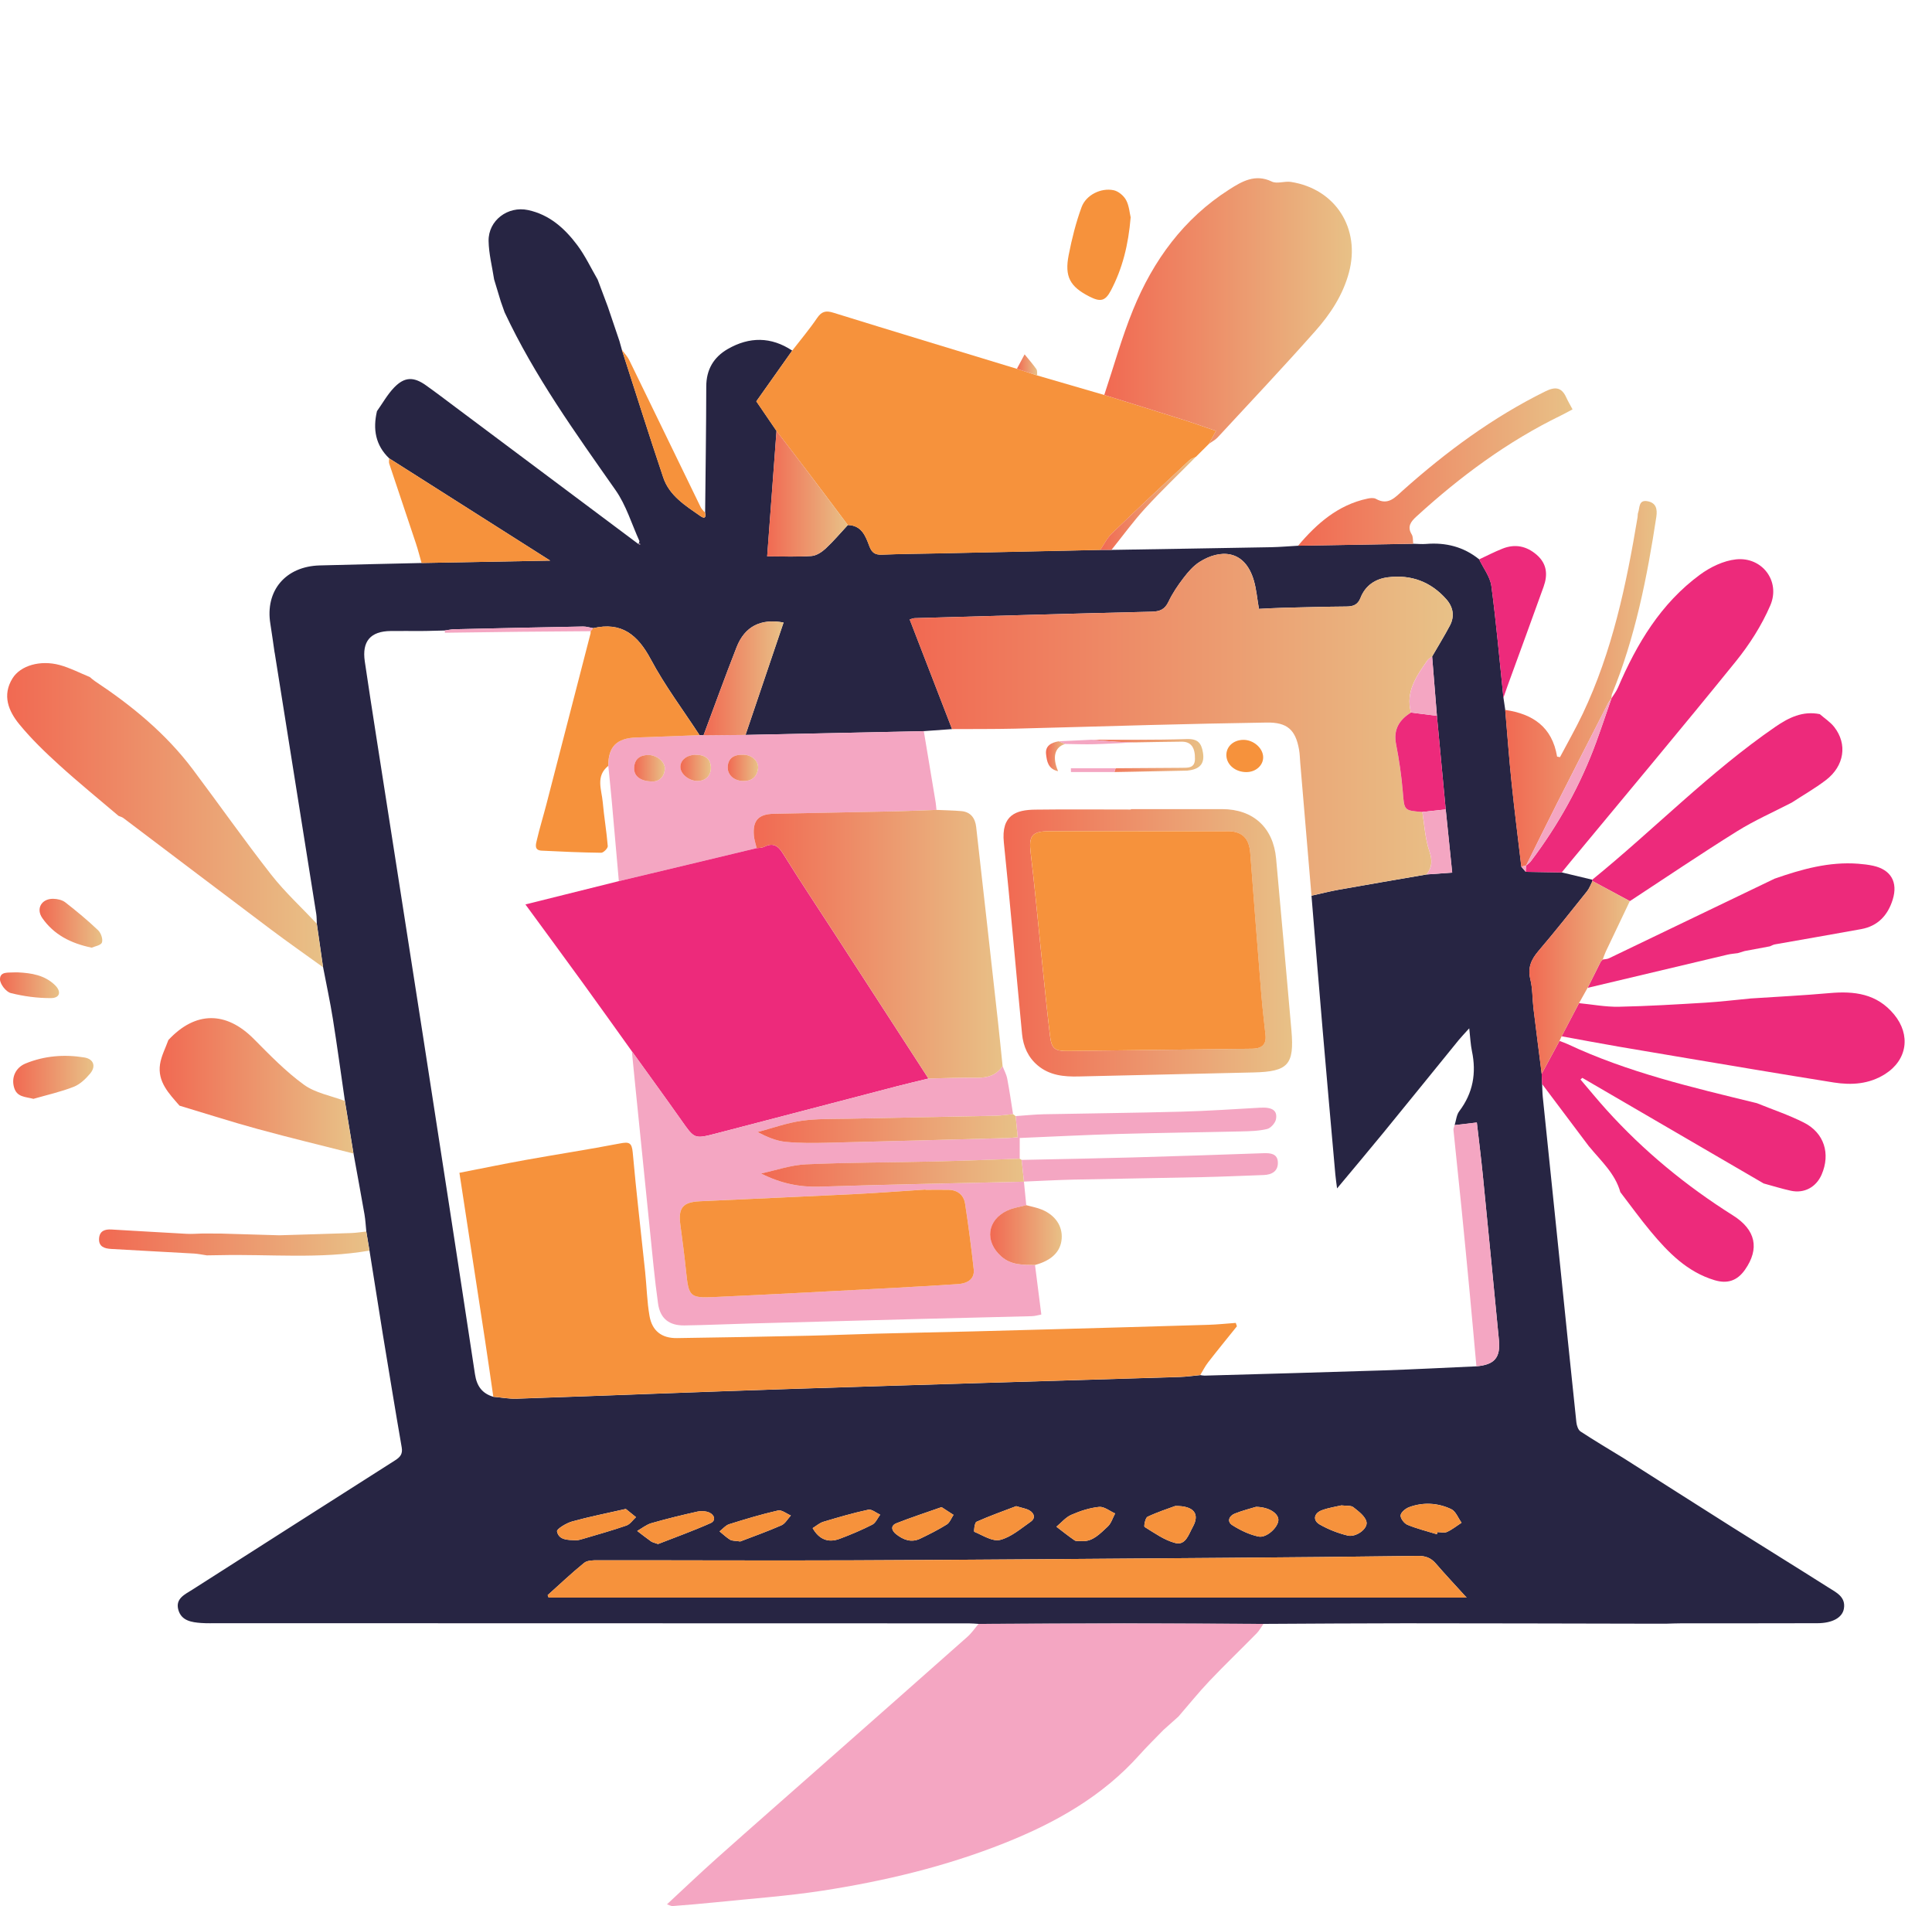 <svg width="516" height="509" viewBox="0 0 516 509" fill="none" xmlns="http://www.w3.org/2000/svg">
<g clip-path="url(#clip0_67_144)">
<path d="M73.341 174.29C72.963 171.72 72.62 169.14 72.207 166.576C70.772 157.764 76.247 151.241 85.39 150.992C94.457 150.742 103.53 150.561 112.598 150.346C123.804 150.137 135.016 149.928 146.955 149.707C143.409 147.457 140.555 145.644 137.707 143.836C126.454 136.692 115.202 129.548 103.949 122.403C100.258 118.875 99.56 114.568 100.682 109.795C102.182 107.685 103.466 105.36 105.239 103.511C108.017 100.616 110.453 100.552 113.725 102.872C116.399 104.767 119.009 106.761 121.636 108.725C137.94 120.915 154.232 133.111 170.535 145.301C170.692 145.33 170.843 145.37 170.995 145.405C170.966 145.324 170.931 145.242 170.902 145.161C170.768 145.231 170.64 145.301 170.506 145.37C170.594 145.045 170.849 144.65 170.745 144.411C168.693 139.871 167.222 134.913 164.409 130.896C153.668 115.579 142.746 100.419 134.766 83.387C134.423 82.422 134.08 81.451 133.743 80.486C133.15 78.533 132.563 76.58 131.97 74.627C131.447 71.203 130.552 67.779 130.494 64.349C130.401 58.862 135.638 54.95 141.008 56.089C146.751 57.304 150.837 61.001 154.185 65.471C156.307 68.302 157.835 71.587 159.626 74.667C160.532 77.085 161.439 79.51 162.346 81.928C163.38 84.98 164.409 88.031 165.444 91.083C165.659 91.856 165.874 92.629 166.089 93.397C169.762 104.778 173.337 116.189 177.15 127.519C178.783 132.378 183.049 135.006 187.019 137.779C188.176 138.587 188.612 138.29 188.327 136.913C188.438 125.688 188.612 114.457 188.629 103.232C188.629 98.698 190.6 95.373 194.378 93.199C200.138 89.886 205.944 89.88 211.588 93.623C208.386 98.146 205.189 102.663 202.004 107.168C203.852 109.876 205.625 112.481 207.398 115.079C206.566 126.199 205.741 137.319 204.904 148.567C209.217 148.567 212.989 148.742 216.726 148.474C218.04 148.381 219.487 147.44 220.504 146.492C222.614 144.539 224.48 142.319 226.445 140.203C230.118 140.267 231.188 143.156 232.182 145.83C232.844 147.608 233.733 148.19 235.57 148.114C240.697 147.905 245.835 147.876 250.967 147.765C265.266 147.463 279.564 147.155 293.863 146.847C294.862 146.847 295.862 146.847 296.862 146.847C311.073 146.609 325.278 146.388 339.49 146.126C341.896 146.08 344.297 145.864 346.703 145.731C356.962 145.556 367.215 145.382 377.474 145.208C378.619 145.231 379.764 145.347 380.897 145.254C386.151 144.818 390.918 146.016 395.062 149.37C396.189 151.736 397.991 154.014 398.323 156.491C399.642 166.402 400.508 176.377 401.543 186.323C401.705 187.404 401.862 188.485 402.025 189.572C402.589 196.083 403.06 202.599 403.734 209.098C404.507 216.55 405.454 223.991 406.326 231.431C406.716 231.89 407.105 232.35 407.5 232.815C410.709 232.867 413.917 232.919 417.126 232.972C419.84 233.623 422.549 234.274 425.263 234.919C425.217 235.047 425.24 235.163 425.333 235.262C424.856 236.18 424.513 237.203 423.885 237.994C419.608 243.348 415.353 248.725 410.912 253.939C408.959 256.229 407.971 258.427 408.738 261.525C409.354 264.024 409.262 266.698 409.57 269.279C410.273 275.11 411.034 280.929 411.767 286.753C411.802 287.654 411.836 288.549 411.871 289.45C411.929 290.607 411.929 291.77 412.046 292.926C413.522 307.366 415.027 321.799 416.51 336.233C418.003 350.765 419.48 365.298 421.02 379.824C421.113 380.685 421.491 381.841 422.13 382.266C425.914 384.748 429.82 387.056 433.679 389.422C443.299 395.537 452.901 401.675 462.538 407.756C471.123 413.173 479.766 418.492 488.339 423.933C490.408 425.247 493.018 426.415 492.466 429.595C492.047 432.007 489.35 433.455 485.398 433.466C473.291 433.507 461.184 433.484 449.076 433.495C447.722 433.495 446.368 433.559 445.013 433.594C443.671 433.594 442.328 433.594 440.986 433.594C419.044 433.554 397.096 433.484 375.154 433.484C362.588 433.484 350.022 433.588 337.461 433.647C325.075 433.606 312.683 433.536 300.297 433.536C287.324 433.536 274.356 433.606 261.383 433.647C260.517 433.6 259.651 433.507 258.779 433.507C191.983 433.49 125.181 433.478 58.386 433.461C56.839 433.461 55.282 433.519 53.741 433.408C51.166 433.222 48.464 432.821 47.638 429.92C46.772 426.869 49.394 425.776 51.411 424.485C69.429 412.981 87.447 401.472 105.489 389.997C106.832 389.143 107.605 388.323 107.291 386.521C105.536 376.43 103.902 366.321 102.228 356.218C101.048 348.795 99.868 341.372 98.683 333.949C98.398 332.251 98.119 330.548 97.834 328.851C97.677 327.339 97.608 325.81 97.352 324.316C96.404 318.876 95.393 313.446 94.411 308.017C93.643 303.337 92.876 298.658 92.115 293.979C91.051 286.672 90.063 279.353 88.9 272.064C88.162 267.448 87.168 262.868 86.291 258.275C85.733 254.398 85.175 250.521 84.617 246.644C84.57 245.778 84.599 244.9 84.466 244.051C80.775 220.793 77.061 197.536 73.358 174.278L73.341 174.29ZM383.774 191.153C383.35 185.875 382.92 180.591 382.496 175.313C384.082 172.563 385.756 169.86 387.238 167.059C388.558 164.565 388.116 162.106 386.297 160.036C382.153 155.34 376.875 153.381 370.685 154.16C367.296 154.584 364.651 156.38 363.379 159.635C362.64 161.53 361.414 161.949 359.583 161.966C353.968 162.007 348.354 162.164 342.739 162.304C340.565 162.356 338.391 162.495 336.241 162.594C335.758 159.821 335.561 157.392 334.904 155.095C332.439 146.533 325.703 146.684 320.39 150.056C318.722 151.114 317.327 152.735 316.106 154.328C314.584 156.316 313.148 158.438 312.079 160.693C311.09 162.774 309.771 163.298 307.562 163.35C286.481 163.844 265.399 164.472 244.312 165.07C243.963 165.082 243.62 165.239 242.958 165.408C246.776 175.29 250.525 184.997 254.28 194.699C251.763 194.879 249.247 195.065 246.736 195.246C230.862 195.583 214.988 195.92 199.115 196.257C202.504 186.247 205.892 176.237 209.275 166.239C203.247 165.123 198.929 167.233 196.738 172.808C193.674 180.614 190.832 188.503 187.897 196.362C187.542 196.344 187.188 196.327 186.833 196.309C182.451 189.59 177.586 183.131 173.825 176.08C170.332 169.535 166.025 165.971 158.411 167.75C157.51 167.593 156.609 167.291 155.708 167.308C144.252 167.518 132.796 167.768 121.345 168.035C120.497 168.053 119.654 168.256 118.805 168.372L114.219 168.483C113.644 168.489 113.068 168.494 112.493 168.506C109.784 168.506 107.07 168.483 104.361 168.506C98.962 168.558 96.637 171.244 97.427 176.615C98.38 183.12 99.392 189.619 100.403 196.112C104.588 222.956 108.808 249.8 112.975 276.65C117.643 306.75 122.298 336.855 126.855 366.972C127.338 370.146 128.75 372.111 131.767 373.006C133.848 373.186 135.934 373.587 138.009 373.517C162.392 372.686 186.775 371.704 211.158 370.913C245.806 369.785 280.453 368.791 315.101 367.716C316.932 367.658 318.751 367.39 320.576 367.216C320.96 367.263 321.338 367.356 321.721 367.35C337.543 366.896 353.364 366.478 369.179 365.96C377.561 365.687 385.942 365.24 394.318 364.868C399.177 364.455 400.793 362.548 400.328 357.799C398.904 343.203 397.503 328.606 396.05 314.016C395.585 309.336 394.992 304.674 394.434 299.763C392.289 300.012 390.4 300.233 388.505 300.46C388.901 299.204 388.994 297.728 389.744 296.74C393.417 291.88 394.359 286.555 393.126 280.69C392.749 278.9 392.685 277.045 392.406 274.604C391.121 276.028 390.313 276.854 389.587 277.743C382.879 285.986 376.206 294.258 369.476 302.483C365.395 307.471 361.234 312.4 357.107 317.353C356.95 316.109 356.752 314.865 356.642 313.615C355.497 300.733 354.346 287.858 353.248 274.97C352.225 263.048 351.26 251.12 350.272 239.192C352.724 238.651 355.154 238.023 357.624 237.581C365.413 236.192 373.213 234.872 381.008 233.524C383.269 233.361 385.53 233.198 387.849 233.036C387.244 227.124 386.686 221.648 386.122 216.172C385.338 207.836 384.553 199.501 383.768 191.165L383.774 191.153ZM146.269 425.962C146.356 426.183 146.443 426.404 146.536 426.63H391.708C388.744 423.363 386.035 420.486 383.46 417.504C382.147 415.981 380.67 415.464 378.659 415.493C361.42 415.725 344.18 415.882 326.941 416.01C294.008 416.254 261.081 416.539 228.148 416.673C205.288 416.772 182.428 416.644 159.573 416.661C158.37 416.661 156.847 416.679 156.016 417.353C152.657 420.079 149.506 423.073 146.28 425.962H146.269ZM313.904 402.158C312.166 402.803 309.242 403.745 306.481 405.041C305.888 405.32 305.452 407.61 305.697 407.756C308.33 409.377 310.974 411.29 313.892 412.046C316.67 412.766 317.472 409.738 318.565 407.767C320.443 404.39 319.048 402.1 313.904 402.158ZM167.141 402.948C161.991 404.123 157.347 405.029 152.802 406.297C151.25 406.727 148.646 408.319 148.768 408.936C149.245 411.325 151.697 411.22 153.709 411.313C154.365 411.342 155.045 411.133 155.691 410.941C159.573 409.79 163.485 408.703 167.31 407.378C168.298 407.035 169.018 405.907 169.855 405.14C168.925 404.384 167.99 403.634 167.135 402.943L167.141 402.948ZM175.755 412.319C180.196 410.581 185.061 408.837 189.769 406.744C191.28 406.07 190.855 404.518 189.397 403.896C188.49 403.512 187.287 403.431 186.31 403.652C182.178 404.576 178.051 405.576 173.976 406.75C172.628 407.139 171.448 408.116 170.187 408.831C171.413 409.767 172.622 410.726 173.878 411.615C174.244 411.877 174.744 411.953 175.743 412.325L175.755 412.319ZM289.085 411.54C291.88 411.679 293.845 409.511 295.856 407.651C296.792 406.785 297.187 405.337 297.827 404.157C296.397 403.53 294.903 402.268 293.554 402.408C291.02 402.663 288.474 403.501 286.12 404.529C284.621 405.186 283.458 406.616 282.151 407.703C283.766 408.93 285.342 410.209 287.016 411.348C287.428 411.633 288.143 411.47 289.085 411.546V411.54ZM383.757 409.715C383.809 409.523 383.861 409.331 383.914 409.139C384.78 409.139 385.774 409.412 386.489 409.081C387.86 408.447 389.075 407.465 390.354 406.628C389.447 405.384 388.814 403.576 387.593 403.001C384.018 401.315 380.136 401.082 376.358 402.472C375.41 402.82 374.161 403.838 374.079 404.652C373.998 405.46 375.038 406.831 375.904 407.186C378.438 408.232 381.135 408.895 383.763 409.703L383.757 409.715ZM271.398 402.21C268.079 403.477 264.376 404.785 260.807 406.378C260.284 406.611 260.046 408.982 260.22 409.052C262.476 409.994 265.091 411.726 267.102 411.22C270.049 410.482 272.647 408.192 275.263 406.372C276.635 405.419 276.257 404.111 274.943 403.344C274.066 402.832 272.979 402.693 271.398 402.204V402.21ZM197.714 411.633C200.998 410.371 204.898 408.988 208.682 407.331C209.717 406.878 210.385 405.599 211.222 404.704C210.071 404.221 208.787 403.14 207.799 403.367C203.399 404.367 199.063 405.675 194.75 407.029C193.791 407.331 193.035 408.29 192.181 408.947C193.111 409.703 193.988 410.557 195.006 411.179C195.534 411.505 196.308 411.424 197.714 411.639V411.633ZM217.046 408.075C218.732 411.057 221.19 412.069 224.213 410.941C227.195 409.825 230.141 408.587 232.972 407.139C233.885 406.674 234.39 405.39 235.076 404.483C234.012 404.006 232.827 402.96 231.908 403.158C227.863 404.024 223.881 405.186 219.917 406.378C218.877 406.692 217.988 407.5 217.04 408.075H217.046ZM251.473 402.466C247.369 403.913 243.365 405.215 239.453 406.756C237.79 407.413 238.104 408.703 239.319 409.674C241.226 411.191 243.365 412.028 245.742 410.895C248.166 409.738 250.578 408.523 252.856 407.105C253.676 406.593 254.077 405.407 254.664 404.535C253.682 403.896 252.699 403.262 251.473 402.466ZM358.264 402.001C356.747 402.361 354.823 402.634 353.044 403.297C350.882 404.105 350.556 406.018 352.509 407.128C354.811 408.436 357.374 409.436 359.943 410.058C362.141 410.587 365.384 408.256 364.96 406.401C364.617 404.89 362.838 403.588 361.455 402.489C360.815 401.978 359.612 402.175 358.258 402.001H358.264ZM335.438 402.396C334.171 402.786 331.939 403.344 329.812 404.181C328.289 404.779 327.603 406.308 329.126 407.285C331.248 408.639 333.66 409.796 336.101 410.319C338.292 410.79 341.408 407.802 341.431 405.901C341.448 404.169 338.967 402.419 335.438 402.39V402.396Z" fill="#272543"/>
<path d="M178.138 508.529C182.596 504.402 186.984 500.205 191.518 496.165C201.033 487.684 210.623 479.284 220.179 470.85C232.919 459.607 245.666 448.371 258.378 437.094C259.505 436.094 260.371 434.803 261.359 433.652C274.333 433.612 287.3 433.542 300.273 433.542C312.659 433.542 325.051 433.612 337.438 433.652C336.839 434.495 336.345 435.437 335.63 436.164C331.445 440.43 327.126 444.569 323.011 448.9C320.128 451.94 317.495 455.219 314.746 458.387C313.403 459.584 312.067 460.781 310.724 461.979C308.585 464.194 306.37 466.345 304.319 468.641C294.397 479.743 281.865 486.777 268.23 492.201C252.542 498.438 236.238 502.333 219.626 504.896C210.309 506.332 200.876 506.989 191.489 507.959C187.565 508.366 183.63 508.692 179.695 508.994C179.19 509.035 178.655 508.692 178.132 508.529H178.138Z" fill="#F4A6C2"/>
<path d="M424.461 306.238C420.258 300.646 416.056 295.054 411.854 289.462C411.819 288.561 411.784 287.666 411.749 286.765C413.336 283.835 414.923 280.899 416.509 277.97C417.224 278.249 417.962 278.481 418.654 278.807C434.789 286.393 452.04 290.398 469.233 294.595C473.436 296.304 477.772 297.745 481.8 299.786C487.217 302.529 488.926 308.092 486.531 313.644C485.078 317.01 481.893 318.759 478.312 317.98C475.865 317.446 473.459 316.69 471.041 316.033C454.894 306.633 438.753 297.234 422.612 287.834L422.118 288.27C424.437 290.985 426.693 293.752 429.082 296.397C439.003 307.383 450.332 316.684 462.857 324.578C468.984 328.438 469.972 333.478 466.054 339.07C464.002 341.994 461.393 342.895 457.957 341.872C450.64 339.686 445.577 334.495 440.892 328.88C438.056 325.479 435.464 321.869 432.761 318.352C431.377 313.371 427.588 310.028 424.478 306.227L424.461 306.238Z" fill="#ED2A7B"/>
<path d="M86.273 258.287C81.594 254.904 76.857 251.597 72.242 248.126C59.124 238.268 46.052 228.339 32.951 218.451C32.584 218.178 32.096 218.062 31.666 217.876C26.388 213.382 21.006 209.011 15.88 204.355C12.101 200.925 8.387 197.35 5.162 193.415C2.267 189.886 0.523 185.666 3.354 181.126C5.47 177.731 10.759 176.179 15.955 177.592C18.716 178.342 21.314 179.708 23.982 180.795C24.424 181.155 24.842 181.556 25.313 181.87C35.206 188.427 44.302 195.885 51.48 205.436C58.502 214.789 65.227 224.369 72.434 233.576C76.09 238.244 80.519 242.313 84.594 246.65C85.152 250.527 85.71 254.404 86.267 258.282L86.273 258.287Z" fill="url(#paint0_linear_67_144)"/>
<path d="M467.525 266.635C474.546 266.17 481.579 265.832 488.583 265.205C495.232 264.606 501.283 265.327 505.881 270.913C510.374 276.366 509.415 283.056 503.457 286.829C499.214 289.514 494.558 289.823 489.775 289.073C482.73 287.968 475.697 286.771 468.664 285.62C456.551 283.585 444.438 281.568 432.331 279.499C427.239 278.627 422.165 277.656 417.079 276.732C418.625 273.785 420.177 270.832 421.723 267.884C425.263 268.227 428.814 268.913 432.348 268.844C440.055 268.692 447.751 268.222 455.447 267.757C459.48 267.512 463.497 267.018 467.519 266.64L467.525 266.635Z" fill="#ED2A7B"/>
<path d="M425.245 234.93C441.729 221.543 456.574 206.197 474.139 194.106C477.737 191.63 481.48 189.781 486.031 190.705C487.328 191.839 488.833 192.798 489.879 194.129C493.471 198.716 492.594 204.552 487.647 208.33C484.764 210.528 481.585 212.341 478.545 214.324C473.663 216.852 468.594 219.079 463.944 221.979C454.278 228.007 444.839 234.396 435.307 240.639C431.976 238.848 428.652 237.064 425.321 235.279C425.228 235.18 425.205 235.064 425.251 234.936L425.245 234.93Z" fill="#ED2A7B"/>
<path d="M473.936 234.652C481.172 232.123 488.496 230.059 496.29 230.652C497.633 230.757 498.981 230.908 500.295 231.199C505.032 232.233 506.956 235.57 505.503 240.244C504.195 244.441 501.533 247.301 497.087 248.114C489.403 249.521 481.707 250.829 474.017 252.195C473.564 252.277 473.14 252.538 472.704 252.712C470.46 253.131 468.216 253.55 465.973 253.968C465.351 254.16 464.729 254.346 464.101 254.538L464.148 254.526C463.206 254.66 462.247 254.724 461.329 254.945C448.89 257.886 436.458 260.845 424.025 263.798C425.193 261.467 426.356 259.142 427.524 256.811C427.704 256.613 427.89 256.421 428.07 256.224L428.059 256.241C428.617 256.136 429.233 256.142 429.727 255.904C444.473 248.835 459.207 241.743 473.942 234.652H473.936Z" fill="#ED2A7B"/>
<path d="M103.943 122.403C115.196 129.547 126.448 136.692 137.701 143.836C140.555 145.644 143.403 147.457 146.949 149.707C135.01 149.928 123.798 150.137 112.592 150.346C112.092 148.602 111.656 146.835 111.081 145.115C108.727 138.017 106.32 130.931 103.96 123.833C103.815 123.403 103.937 122.886 103.937 122.409L103.943 122.403Z" fill="#F6923C"/>
<path d="M8.934 293.438C6.719 292.862 4.545 293.002 3.778 290.456C2.976 287.799 4.115 285.102 6.853 283.986C11.886 281.934 17.193 281.516 22.523 282.387C24.993 282.794 25.702 284.724 24.098 286.66C22.901 288.102 21.372 289.566 19.675 290.229C16.205 291.584 12.526 292.403 8.934 293.438Z" fill="url(#paint1_linear_67_144)"/>
<path d="M24.476 253.067C18.809 251.887 14.362 249.55 11.299 245.161C9.544 242.644 11.107 239.982 14.188 240.017C15.287 240.029 16.6 240.308 17.431 240.959C20.465 243.313 23.424 245.778 26.208 248.422C26.969 249.143 27.551 250.835 27.219 251.701C26.923 252.474 25.261 252.718 24.47 253.079L24.476 253.067Z" fill="url(#paint2_linear_67_144)"/>
<path d="M4.772 259.665C8.399 259.833 11.933 260.403 14.671 263.059C16.461 264.798 16.031 266.53 13.595 266.536C10.009 266.547 6.347 266.065 2.871 265.187C1.622 264.873 1.0877e-05 262.792 1.0877e-05 261.513C-0.006 259.339 2.319 259.793 3.906 259.67C4.197 259.647 4.487 259.67 4.778 259.67L4.772 259.665Z" fill="url(#paint3_linear_67_144)"/>
<path d="M41.001 264.449C40.861 264.67 40.722 264.891 40.588 265.106C40.727 264.885 40.867 264.664 41.001 264.449Z" fill="#F4A6C2"/>
<path d="M40.355 265.583C40.216 265.803 40.082 266.024 39.943 266.239C40.082 266.018 40.216 265.798 40.355 265.583Z" fill="#F4A6C2"/>
<path d="M41.605 263.879C41.413 264.054 41.222 264.234 41.036 264.408C41.227 264.234 41.419 264.054 41.605 263.879Z" fill="#F4A6C2"/>
<path d="M350.271 239.174C349.272 227.333 348.266 215.492 347.266 203.651C347.168 202.495 347.156 201.326 346.953 200.193C346.023 194.851 343.756 192.868 338.327 192.95C327.888 193.107 317.449 193.351 307.01 193.612C295.036 193.909 283.063 194.304 271.089 194.583C265.486 194.711 259.877 194.664 254.268 194.699C250.519 184.992 246.765 175.29 242.946 165.408C243.608 165.239 243.951 165.082 244.3 165.071C265.382 164.472 286.463 163.844 307.55 163.35C309.759 163.298 311.079 162.775 312.067 160.694C313.136 158.438 314.572 156.316 316.095 154.328C317.315 152.736 318.71 151.114 320.378 150.056C325.691 146.684 332.427 146.527 334.892 155.096C335.554 157.392 335.752 159.822 336.229 162.594C338.379 162.496 340.553 162.362 342.727 162.304C348.342 162.164 353.956 162.007 359.571 161.967C361.402 161.955 362.623 161.531 363.367 159.636C364.64 156.386 367.278 154.59 370.673 154.16C376.863 153.381 382.141 155.346 386.285 160.037C388.11 162.1 388.552 164.565 387.227 167.059C385.739 169.861 384.07 172.564 382.484 175.313C382.054 175.662 381.513 175.929 381.211 176.365C378.299 180.545 375.334 184.719 376.84 190.282C373.672 192.24 372.085 194.821 372.858 198.757C373.672 202.919 374.294 207.145 374.643 211.371C375.061 216.428 374.898 216.446 379.868 216.829C380.443 220.317 380.612 223.939 381.734 227.24C382.571 229.711 382.553 231.565 381.001 233.507C373.207 234.855 365.407 236.175 357.618 237.564C355.148 238.006 352.713 238.634 350.266 239.174H350.271Z" fill="url(#paint4_linear_67_144)"/>
<path d="M122.711 313.185C128.657 312.028 134.591 310.796 140.555 309.726C148.89 308.226 157.271 306.953 165.583 305.349C167.954 304.89 168.751 305.064 168.989 307.756C169.936 318.399 171.198 329.008 172.308 339.634C172.721 343.558 172.796 347.534 173.47 351.411C174.174 355.445 176.76 357.387 180.817 357.328C192.518 357.166 204.212 356.945 215.912 356.695C221.899 356.567 227.88 356.305 233.867 356.148C242.562 355.922 251.257 355.753 259.953 355.538C267.102 355.364 274.245 355.166 281.395 354.963C295.205 354.579 309.015 354.201 322.825 353.777C325.237 353.701 327.644 353.445 330.05 353.271C330.155 353.573 330.259 353.87 330.358 354.172C327.783 357.381 325.179 360.56 322.657 363.81C321.849 364.85 321.256 366.059 320.564 367.193C318.739 367.362 316.92 367.635 315.089 367.693C280.441 368.768 245.794 369.768 211.146 370.89C186.763 371.681 162.38 372.663 137.997 373.494C135.922 373.564 133.836 373.163 131.755 372.983C131.017 367.925 130.302 362.862 129.529 357.805C127.262 342.924 124.978 328.054 122.699 313.173L122.711 313.185Z" fill="#F6923C"/>
<path d="M277.018 100.262C282.987 102 288.957 103.738 294.926 105.476C301.895 107.662 308.87 109.818 315.827 112.033C318.797 112.981 321.733 114.033 324.767 115.073C323.97 116.538 323.441 117.52 322.912 118.503L322.889 118.52C322.703 118.706 322.517 118.892 322.325 119.084L322.308 119.102C322.122 119.288 321.93 119.474 321.744 119.665L321.727 119.683C321.535 119.869 321.349 120.061 321.157 120.247L321.14 120.258C320.954 120.45 320.762 120.636 320.576 120.828L320.558 120.845C320.175 121.223 319.797 121.607 319.413 121.985L319.39 122.008C318.809 122.299 318.123 122.479 317.67 122.903C310.73 129.396 303.778 135.884 296.937 142.481C295.676 143.696 294.868 145.394 293.856 146.864C279.558 147.172 265.259 147.475 250.961 147.783C245.829 147.893 240.691 147.922 235.564 148.131C233.727 148.207 232.838 147.626 232.175 145.847C231.181 143.167 230.112 140.284 226.439 140.22C222.992 135.634 219.557 131.036 216.093 126.467C213.21 122.659 210.292 118.886 207.386 115.096C205.613 112.492 203.84 109.894 201.992 107.185C205.177 102.686 208.374 98.163 211.576 93.641C213.808 90.752 216.174 87.956 218.22 84.945C219.417 83.177 220.527 82.869 222.544 83.497C238.877 88.566 255.245 93.513 271.601 98.495C273.408 99.082 275.216 99.675 277.03 100.268L277.018 100.262Z" fill="#F6923C"/>
<path d="M146.269 425.962C149.494 423.067 152.645 420.079 156.004 417.353C156.835 416.679 158.358 416.661 159.561 416.661C182.422 416.644 205.282 416.772 228.136 416.673C261.069 416.533 294.002 416.254 326.929 416.01C344.168 415.882 361.408 415.725 378.648 415.493C380.664 415.464 382.135 415.981 383.449 417.504C386.029 420.486 388.732 423.364 391.696 426.63H146.53C146.443 426.41 146.356 426.189 146.263 425.962H146.269Z" fill="#F6923C"/>
<path d="M246.73 195.246C247.788 201.593 248.851 207.935 249.898 214.283C250.008 214.94 250.037 215.608 250.107 216.271C246.439 216.405 242.772 216.579 239.104 216.655C228.27 216.893 217.441 217.073 206.607 217.312C202.562 217.399 201.004 219.114 201.341 223.113C201.434 224.246 201.829 225.362 202.085 226.484C195.994 227.949 189.896 229.414 183.805 230.873C177.632 232.35 171.454 233.82 165.281 235.297C164.653 228.199 164.037 221.102 163.398 214.01C163.113 210.842 162.776 207.679 162.468 204.517C162.456 199.361 164.758 197.094 170.036 196.931C175.639 196.763 181.242 196.519 186.845 196.309C187.2 196.327 187.554 196.344 187.909 196.356C191.646 196.321 195.383 196.286 199.121 196.251C214.994 195.914 230.868 195.577 246.742 195.24L246.73 195.246ZM198.691 201.547C195.999 201.425 194.535 202.471 194.36 204.645C194.192 206.796 195.877 208.453 198.377 208.563C200.638 208.662 202.091 207.575 202.44 205.354C202.748 203.384 200.928 201.646 198.685 201.547H198.691ZM174.575 208.685C175.877 208.627 177.411 207.65 177.563 205.325C177.685 203.453 175.383 201.593 173.128 201.617C170.873 201.64 169.454 202.733 169.373 205.087C169.297 207.296 171.088 208.743 174.581 208.685H174.575ZM185.839 201.564C183.503 201.564 181.765 202.895 181.718 204.732C181.666 206.587 183.852 208.476 186.136 208.546C188.35 208.615 189.873 207.191 189.862 205.052C189.85 202.773 188.467 201.564 185.839 201.564Z" fill="#F4A6C2"/>
<path d="M430.389 186.497C430.976 185.538 431.697 184.637 432.133 183.614C437.155 171.901 443.578 161.141 454.028 153.468C456.789 151.439 460.317 149.73 463.654 149.376C470.623 148.632 475.604 155.2 472.814 161.67C470.518 167.001 467.257 172.104 463.596 176.633C449.065 194.595 434.202 212.289 419.468 230.089C418.672 231.048 417.893 232.013 417.102 232.978C413.894 232.925 410.685 232.873 407.477 232.821C407.518 232.251 407.553 231.681 407.587 231.106V231.147C408.006 230.775 408.506 230.461 408.837 230.019C416.225 220.259 422.107 209.656 426.321 198.158C427.739 194.281 429.047 190.363 430.401 186.468L430.389 186.497Z" fill="#ED2A7B"/>
<path d="M186.827 196.315C181.224 196.524 175.621 196.769 170.018 196.937C164.74 197.1 162.439 199.361 162.45 204.523C159.009 207.29 160.689 210.882 160.98 214.19C161.323 218.114 162.008 222.014 162.322 225.944C162.369 226.513 161.177 227.728 160.567 227.723C155.26 227.659 149.948 227.426 144.647 227.159C142.578 227.054 143.13 225.403 143.386 224.31C144.13 221.119 145.106 217.98 145.926 214.806C149.872 199.588 153.796 184.369 157.725 169.151C157.771 168.971 157.725 168.767 157.725 168.57C157.951 168.297 158.178 168.029 158.405 167.756C166.019 165.977 170.32 169.541 173.819 176.086C177.58 183.137 182.445 189.601 186.827 196.315Z" fill="#F6923C"/>
<path d="M44.97 277.731C52.184 269.983 60.391 269.977 67.801 277.452C72.05 281.737 76.311 286.137 81.164 289.66C84.239 291.892 88.412 292.601 92.091 293.996C92.859 298.675 93.626 303.355 94.387 308.034C85.901 305.878 77.386 303.832 68.941 301.524C61.902 299.6 54.944 297.362 47.952 295.263C45.168 292.055 42.029 288.91 42.744 284.184C43.081 281.969 44.203 279.876 44.97 277.731Z" fill="url(#paint5_linear_67_144)"/>
<path d="M402.008 189.578C409.343 190.63 414.563 194.1 415.87 202.047C416.126 202.093 416.388 202.145 416.643 202.192C418.672 198.338 420.84 194.554 422.711 190.624C430.628 173.964 434.365 156.124 437.37 138.087C437.434 137.709 437.37 137.284 437.498 136.936C437.986 135.628 437.585 133.413 439.997 133.843C442.27 134.25 442.7 135.872 442.375 138.017C439.91 154.171 436.754 170.145 430.529 185.358C430.39 185.701 430.436 186.113 430.39 186.497L430.401 186.468C430.082 186.933 429.71 187.369 429.454 187.869C424.891 196.786 420.328 205.697 415.806 214.632C413.028 220.119 410.325 225.641 407.588 231.152V231.111C407.158 231.222 406.733 231.332 406.303 231.443C405.431 223.996 404.484 216.562 403.711 209.109C403.037 202.61 402.566 196.094 402.002 189.584L402.008 189.578Z" fill="url(#paint6_linear_67_144)"/>
<path d="M346.686 145.737C351.684 139.819 357.334 134.843 365.198 133.158C365.936 133.001 366.895 132.884 367.488 133.221C370.772 135.07 372.609 132.809 374.695 130.949C386.291 120.607 398.695 111.446 412.691 104.529C415.498 103.139 417.114 103.453 418.364 106.226C418.8 107.185 419.346 108.092 419.997 109.319C418.881 109.906 417.91 110.458 416.905 110.946C402.601 117.904 389.97 127.263 378.276 137.953C376.863 139.25 375.747 140.598 377.038 142.702C377.45 143.377 377.328 144.371 377.456 145.214C367.197 145.388 356.944 145.562 346.686 145.737Z" fill="url(#paint7_linear_67_144)"/>
<path d="M417.085 276.726C416.893 277.144 416.695 277.563 416.504 277.975C414.917 280.905 413.33 283.835 411.743 286.765C411.005 280.94 410.249 275.121 409.546 269.291C409.232 266.704 409.331 264.036 408.715 261.536C407.948 258.438 408.936 256.241 410.889 253.95C415.335 248.736 419.584 243.359 423.862 238.006C424.496 237.215 424.839 236.192 425.309 235.273C428.64 237.058 431.965 238.848 435.295 240.633C433.15 245.132 430.994 249.626 428.867 254.131C428.547 254.811 428.32 255.532 428.053 256.235L428.064 256.218C427.884 256.415 427.698 256.607 427.518 256.805C426.35 259.136 425.187 261.461 424.019 263.792C423.258 265.152 422.49 266.512 421.729 267.873C420.183 270.82 418.631 273.773 417.085 276.72V276.726Z" fill="url(#paint8_linear_67_144)"/>
<path d="M394.318 364.85C393.713 358.223 393.132 351.591 392.504 344.964C391.801 337.471 391.074 329.978 390.325 322.491C389.633 315.58 388.883 308.674 388.192 301.762C388.151 301.338 388.395 300.884 388.505 300.443C390.394 300.222 392.283 300.001 394.434 299.745C394.992 304.657 395.585 309.319 396.05 313.998C397.503 328.589 398.904 343.185 400.328 357.782C400.793 362.537 399.177 364.438 394.318 364.85Z" fill="#F4A6C2"/>
<path d="M207.38 115.085C210.286 118.875 213.204 122.653 216.087 126.455C219.551 131.03 222.986 135.622 226.433 140.209C224.462 142.319 222.597 144.539 220.487 146.498C219.464 147.446 218.022 148.387 216.709 148.48C212.971 148.748 209.199 148.573 204.886 148.573C205.723 137.325 206.554 126.205 207.38 115.085Z" fill="url(#paint9_linear_67_144)"/>
<path d="M53.939 329.397C55.63 329.397 57.328 329.409 59.019 329.415C64.215 329.566 69.406 329.723 74.602 329.874C81.007 329.676 87.412 329.502 93.818 329.275C95.155 329.229 96.486 329.008 97.817 328.868C98.102 330.566 98.38 332.269 98.665 333.966C85.401 336.262 72.033 334.885 58.705 335.181C57.543 335.204 56.386 335.216 55.224 335.233C54.084 335.071 52.957 334.821 51.818 334.751C44.436 334.327 37.048 333.96 29.666 333.519C27.94 333.414 26.29 332.943 26.464 330.688C26.615 328.682 28.033 328.229 29.759 328.328C36.467 328.711 43.18 329.124 49.888 329.484C51.23 329.554 52.585 329.438 53.933 329.403L53.939 329.397Z" fill="url(#paint10_linear_67_144)"/>
<path d="M395.05 149.376C397.125 148.411 399.165 147.353 401.293 146.51C404.652 145.173 407.733 145.807 410.459 148.19C413.179 150.567 413.406 153.515 412.272 156.665C409.105 165.489 405.867 174.29 402.659 183.097C402.269 184.172 401.903 185.253 401.525 186.335C400.491 176.383 399.63 166.408 398.305 156.497C397.974 154.02 396.172 151.742 395.044 149.376H395.05Z" fill="#ED2A7B"/>
<path d="M199.109 196.257C195.372 196.292 191.634 196.327 187.897 196.362C190.832 188.509 193.674 180.615 196.738 172.808C198.923 167.233 203.247 165.117 209.275 166.239C205.892 176.237 202.503 186.247 199.115 196.257H199.109Z" fill="url(#paint11_linear_67_144)"/>
<path d="M379.88 216.829C374.91 216.445 375.073 216.428 374.655 211.371C374.306 207.145 373.684 202.924 372.87 198.757C372.097 194.815 373.684 192.24 376.852 190.281C379.159 190.572 381.467 190.857 383.774 191.147C384.559 199.483 385.344 207.819 386.128 216.155C384.042 216.381 381.961 216.602 379.874 216.829H379.88Z" fill="#ED2A7B"/>
<path d="M166.071 93.403C166.74 94.31 167.559 95.147 168.047 96.141C174.435 109.243 180.777 122.363 187.153 135.471C187.414 136.012 187.92 136.43 188.309 136.907C188.594 138.29 188.158 138.587 187.002 137.779C183.032 135.006 178.766 132.379 177.132 127.519C173.319 116.19 169.745 104.773 166.071 93.397V93.403Z" fill="#F6923C"/>
<path d="M313.903 402.158C319.053 402.094 320.442 404.39 318.565 407.768C317.466 409.738 316.664 412.767 313.892 412.046C310.974 411.29 308.329 409.378 305.696 407.756C305.458 407.611 305.888 405.32 306.481 405.041C309.236 403.745 312.165 402.803 313.903 402.158Z" fill="#F6923C"/>
<path d="M167.141 402.948C167.995 403.64 168.931 404.396 169.861 405.146C169.018 405.913 168.303 407.041 167.315 407.384C163.491 408.709 159.579 409.796 155.696 410.947C155.051 411.139 154.365 411.348 153.714 411.319C151.703 411.226 149.25 411.331 148.774 408.941C148.652 408.331 151.256 406.738 152.807 406.302C157.353 405.035 161.997 404.128 167.147 402.954L167.141 402.948Z" fill="#F6923C"/>
<path d="M175.755 412.319C174.755 411.947 174.255 411.871 173.889 411.61C172.634 410.715 171.425 409.755 170.198 408.825C171.454 408.116 172.639 407.134 173.988 406.744C178.062 405.576 182.183 404.576 186.322 403.646C187.292 403.425 188.496 403.506 189.408 403.89C190.867 404.512 191.291 406.07 189.78 406.738C185.072 408.831 180.207 410.575 175.766 412.313L175.755 412.319Z" fill="#F6923C"/>
<path d="M289.085 411.54C288.143 411.47 287.428 411.627 287.015 411.342C285.341 410.203 283.766 408.924 282.15 407.698C283.464 406.611 284.621 405.181 286.12 404.524C288.474 403.495 291.02 402.658 293.554 402.402C294.909 402.268 296.397 403.524 297.826 404.152C297.187 405.332 296.792 406.779 295.856 407.645C293.845 409.505 291.875 411.674 289.085 411.534V411.54Z" fill="#F6923C"/>
<path d="M379.88 216.829C381.967 216.602 384.047 216.381 386.134 216.155C386.692 221.631 387.256 227.106 387.86 233.018C385.541 233.187 383.28 233.344 381.019 233.506C382.571 231.559 382.588 229.705 381.751 227.24C380.63 223.938 380.461 220.317 379.886 216.829H379.88Z" fill="#F4A6C2"/>
<path d="M383.757 409.715C381.124 408.901 378.433 408.238 375.898 407.198C375.032 406.843 373.992 405.465 374.073 404.663C374.155 403.849 375.404 402.832 376.352 402.483C380.13 401.094 384.013 401.327 387.587 403.012C388.808 403.588 389.447 405.396 390.348 406.64C389.069 407.477 387.854 408.453 386.483 409.093C385.768 409.424 384.774 409.151 383.908 409.151C383.856 409.343 383.803 409.535 383.751 409.726L383.757 409.715Z" fill="#F6923C"/>
<path d="M271.397 402.21C272.978 402.698 274.071 402.838 274.943 403.349C276.256 404.117 276.64 405.425 275.263 406.378C272.647 408.197 270.049 410.482 267.102 411.226C265.091 411.732 262.475 409.999 260.22 409.058C260.046 408.982 260.284 406.616 260.807 406.384C264.376 404.791 268.078 403.483 271.397 402.216V402.21Z" fill="#F6923C"/>
<path d="M197.714 411.633C196.313 411.418 195.534 411.499 195.005 411.174C193.988 410.552 193.116 409.697 192.181 408.942C193.029 408.285 193.785 407.326 194.75 407.023C199.057 405.663 203.399 404.361 207.799 403.361C208.787 403.135 210.071 404.222 211.222 404.698C210.385 405.599 209.717 406.878 208.682 407.326C204.898 408.982 200.998 410.366 197.714 411.627V411.633Z" fill="#F6923C"/>
<path d="M217.046 408.076C217.993 407.5 218.883 406.692 219.923 406.378C223.887 405.187 227.869 404.024 231.914 403.158C232.832 402.96 234.018 404.007 235.082 404.483C234.39 405.39 233.89 406.675 232.978 407.14C230.147 408.581 227.2 409.825 224.218 410.941C221.19 412.075 218.737 411.063 217.052 408.076H217.046Z" fill="#F6923C"/>
<path d="M251.472 402.466C252.699 403.262 253.681 403.896 254.663 404.535C254.071 405.413 253.675 406.593 252.856 407.105C250.583 408.523 248.171 409.738 245.741 410.895C243.364 412.028 241.225 411.191 239.319 409.674C238.104 408.703 237.79 407.413 239.452 406.756C243.364 405.215 247.369 403.913 251.472 402.466Z" fill="#F6923C"/>
<path d="M358.264 402.001C359.618 402.175 360.821 401.978 361.461 402.489C362.838 403.588 364.622 404.896 364.965 406.401C365.39 408.256 362.146 410.587 359.949 410.058C357.374 409.436 354.817 408.436 352.515 407.128C350.562 406.018 350.888 404.105 353.05 403.297C354.823 402.635 356.747 402.367 358.27 402.001H358.264Z" fill="#F6923C"/>
<path d="M335.439 402.396C338.967 402.425 341.454 404.175 341.431 405.907C341.408 407.808 338.292 410.796 336.101 410.325C333.66 409.802 331.248 408.645 329.126 407.29C327.603 406.314 328.289 404.785 329.812 404.186C331.939 403.349 334.171 402.791 335.439 402.402V402.396Z" fill="#F6923C"/>
<path d="M383.774 191.153C381.467 190.863 379.159 190.578 376.851 190.287C375.346 184.718 378.316 180.545 381.222 176.365C381.525 175.929 382.065 175.662 382.495 175.313C382.92 180.591 383.344 185.875 383.774 191.153Z" fill="#F4A6C2"/>
<path d="M293.851 146.859C294.868 145.382 295.67 143.691 296.931 142.476C303.772 135.878 310.724 129.391 317.664 122.898C318.117 122.473 318.809 122.293 319.384 122.002C314.868 126.566 310.212 131.001 305.876 135.727C302.65 139.244 299.837 143.133 296.844 146.853C295.844 146.853 294.844 146.853 293.845 146.853L293.851 146.859Z" fill="url(#paint12_linear_67_144)"/>
<path d="M118.817 168.982C118.817 168.779 118.805 168.57 118.799 168.366C119.648 168.25 120.491 168.052 121.339 168.029C132.796 167.768 144.246 167.518 155.702 167.302C156.597 167.285 157.504 167.593 158.405 167.744C158.178 168.017 157.952 168.285 157.725 168.558C151.482 168.61 145.234 168.645 138.992 168.709C132.267 168.785 125.542 168.884 118.817 168.971V168.982Z" fill="#F4A6C2"/>
<path d="M406.303 231.443C406.733 231.332 407.157 231.222 407.587 231.111C407.552 231.681 407.512 232.251 407.477 232.82C407.082 232.361 406.692 231.902 406.303 231.437V231.443Z" fill="#F4A6C2"/>
<path d="M114.219 168.471C113.644 168.477 113.068 168.483 112.493 168.494C113.068 168.489 113.644 168.483 114.219 168.471Z" fill="#F4A6C2"/>
<path d="M170.5 145.37C170.634 145.301 170.762 145.231 170.896 145.161C170.925 145.243 170.96 145.324 170.989 145.405C170.838 145.37 170.686 145.336 170.53 145.301L170.5 145.37Z" fill="#F4A6C2"/>
<path d="M322.913 118.497C323.442 117.515 323.977 116.538 324.767 115.068C321.733 114.033 318.798 112.975 315.828 112.028C308.87 109.813 301.895 107.65 294.926 105.471C297.466 97.867 299.605 90.107 302.628 82.701C307.992 69.546 316.141 58.362 328.301 50.608C331.626 48.486 335.218 46.324 339.676 48.486C341.059 49.16 343.105 48.318 344.779 48.579C356.7 50.439 363.408 61.013 360.292 72.726C358.682 78.789 355.305 83.881 351.266 88.433C342.745 98.047 333.922 107.4 325.191 116.829C324.564 117.503 323.68 117.939 322.913 118.492V118.497Z" fill="url(#paint13_linear_67_144)"/>
<path d="M301.976 58.042C301.372 65.367 299.791 71.703 296.693 77.585C295.199 80.416 293.909 80.684 291.008 79.213C285.783 76.568 284.283 73.894 285.428 68.081C286.277 63.762 287.352 59.437 288.869 55.316C290.067 52.055 294.048 50.096 297.419 50.793C298.692 51.055 300.128 52.258 300.756 53.427C301.587 54.973 301.703 56.909 301.976 58.036V58.042Z" fill="#F6923C"/>
<path d="M277.018 100.262C275.205 99.669 273.397 99.082 271.589 98.489C272.281 97.204 272.967 95.919 273.653 94.629C274.711 95.937 275.827 97.198 276.797 98.57C277.088 98.983 276.96 99.686 277.024 100.256L277.018 100.262Z" fill="url(#paint14_linear_67_144)"/>
<path d="M322.326 119.079C322.512 118.892 322.698 118.706 322.89 118.515C322.704 118.701 322.517 118.887 322.326 119.079Z" fill="url(#paint15_linear_67_144)"/>
<path d="M321.739 119.66C321.925 119.474 322.117 119.288 322.303 119.096C322.117 119.282 321.925 119.468 321.739 119.66Z" fill="url(#paint16_linear_67_144)"/>
<path d="M165.275 235.303C171.448 233.826 177.626 232.355 183.799 230.879C189.896 229.42 195.988 227.955 202.079 226.49C202.724 226.391 203.439 226.444 203.991 226.17C206.31 225.025 207.688 225.63 209.089 227.891C213.663 235.285 218.505 242.511 223.23 249.812C231.484 262.542 239.726 275.278 247.973 288.014C245.085 288.724 242.19 289.392 239.313 290.142C223.277 294.322 207.252 298.536 191.21 302.698C185.421 304.198 185.467 304.111 182.009 299.204C177.638 293.002 173.168 286.869 168.739 280.708C164.42 274.685 160.131 268.646 155.777 262.647C150.756 255.718 145.676 248.829 140.328 241.522C148.884 239.389 157.068 237.349 165.252 235.308L165.275 235.303Z" fill="#ED2A7B"/>
<path d="M168.757 280.708C173.186 286.869 177.656 293.002 182.027 299.204C185.479 304.105 185.438 304.198 191.228 302.698C207.27 298.536 223.294 294.316 239.331 290.142C242.208 289.392 245.102 288.724 247.991 288.014C252.281 287.927 256.576 287.712 260.86 287.799C263.749 287.863 266.085 287.137 267.771 284.718C268.189 285.817 268.782 286.881 269.003 288.014C269.607 291.165 270.061 294.345 270.567 297.513C269.026 297.664 267.492 297.92 265.951 297.955C252.798 298.239 239.639 298.466 226.48 298.751C222.324 298.838 218.121 298.704 214.029 299.303C210.071 299.884 206.229 301.274 202.335 302.308C204.904 303.651 207.363 304.686 209.903 304.93C213.721 305.302 217.598 305.238 221.452 305.151C237.314 304.779 253.17 304.331 269.026 303.901C269.869 303.878 270.712 303.773 271.816 303.686C271.613 301.652 271.438 299.85 271.258 298.048C273.752 297.879 276.245 297.606 278.745 297.553C291.003 297.304 303.273 297.193 315.531 296.862C322.558 296.676 329.574 296.187 336.589 295.798C339.786 295.624 341.251 296.536 340.78 298.92C340.577 299.931 339.379 301.262 338.403 301.495C336.188 302.029 333.828 302.082 331.527 302.134C320.617 302.39 309.707 302.506 298.803 302.814C290.143 303.058 281.482 303.512 272.345 303.89C272.345 305.866 272.345 307.651 272.345 309.435C264.62 309.685 256.896 309.999 249.165 310.179C237.854 310.441 226.532 310.418 215.233 310.935C211.216 311.121 207.258 312.528 203.277 313.376C208.444 315.998 213.512 317.068 218.953 316.893C237.122 316.312 255.297 315.986 273.473 315.562C273.682 317.655 273.885 319.747 274.095 321.84C272.432 322.288 270.671 322.52 269.125 323.229C263.592 325.77 262.906 331.53 267.457 335.553C270.107 337.895 273.263 337.768 276.431 337.808C276.995 342.214 277.553 346.621 278.117 351.033C277.28 351.184 276.443 351.451 275.6 351.474C265.736 351.742 255.873 351.951 246.009 352.207C230.734 352.602 215.459 353.015 200.184 353.433C194.384 353.59 188.589 353.864 182.788 353.945C178.754 354.003 176.319 352.137 175.755 348.12C174.813 341.43 174.215 334.692 173.523 327.973C172.198 315.103 170.907 302.233 169.611 289.363C169.321 286.48 169.042 283.597 168.757 280.708ZM247.178 317.73C247.178 317.73 247.172 317.684 247.166 317.66C240.708 318.079 234.251 318.579 227.787 318.899C214.175 319.573 200.556 320.137 186.944 320.782C182.335 320.997 181.108 322.555 181.707 327.031C182.271 331.24 182.823 335.454 183.259 339.674C183.921 346.156 184.253 346.656 190.617 346.365C206.549 345.644 222.469 344.772 238.395 343.935C244.184 343.633 249.967 343.272 255.751 342.906C258.715 342.72 260.331 341.354 260.058 338.942C259.407 333.094 258.657 327.252 257.756 321.439C257.39 319.09 255.751 317.754 253.275 317.724C251.24 317.695 249.212 317.724 247.178 317.724V317.73Z" fill="#F4A6C2"/>
<path d="M267.765 284.719C266.079 287.137 263.743 287.863 260.854 287.799C256.57 287.706 252.275 287.927 247.985 288.015C239.738 275.278 231.49 262.542 223.242 249.812C218.511 242.517 213.675 235.285 209.101 227.891C207.7 225.63 206.322 225.025 204.003 226.171C203.445 226.444 202.73 226.391 202.091 226.49C201.835 225.368 201.44 224.258 201.347 223.119C201.01 219.119 202.567 217.405 206.613 217.317C217.447 217.079 228.276 216.899 239.11 216.661C242.777 216.579 246.445 216.405 250.113 216.277C252.333 216.381 254.565 216.405 256.78 216.602C259.308 216.829 260.459 218.544 260.72 220.863C262.685 238.215 264.62 255.572 266.55 272.93C266.986 276.859 267.37 280.789 267.777 284.724L267.765 284.719Z" fill="url(#paint17_linear_67_144)"/>
<path d="M302.035 216.068C310.166 216.068 318.298 216.05 326.423 216.068C334.706 216.091 340.065 220.991 340.821 229.263C342.21 244.575 343.582 259.886 344.918 275.203C345.715 284.329 344.017 286.172 334.811 286.387C319.233 286.748 303.662 287.102 288.085 287.463C284.144 287.556 280.331 287.189 277.146 284.51C274.56 282.33 273.292 279.406 272.973 276.145C271.328 259.107 269.881 242.052 268.114 225.031C267.335 217.55 271.479 216.271 276.483 216.207C284.999 216.097 293.52 216.178 302.035 216.178V216.056V216.068ZM304.011 221.962C296.071 221.962 288.137 221.945 280.198 221.968C275.559 221.985 274.722 223.235 275.269 227.781C276.35 236.75 277.163 245.755 278.099 254.747C278.855 262.013 279.547 269.291 280.424 276.546C280.86 280.138 281.668 280.696 285.365 280.656C301.605 280.47 317.85 280.254 334.09 280.057C334.189 280.057 334.282 280.057 334.381 280.057C336.816 280.039 338.275 279.098 337.978 276.383C337.583 272.75 337.147 269.123 336.857 265.478C335.839 252.91 334.863 240.337 333.904 227.758C333.607 223.846 331.73 221.968 327.813 221.956C319.873 221.933 311.939 221.95 303.999 221.956L304.011 221.962Z" fill="url(#paint18_linear_67_144)"/>
<path d="M271.252 298.048C271.432 299.85 271.607 301.652 271.81 303.687C270.706 303.774 269.863 303.878 269.02 303.902C253.164 304.332 237.302 304.779 221.446 305.151C217.598 305.244 213.721 305.303 209.897 304.931C207.363 304.686 204.898 303.652 202.329 302.309C206.223 301.274 210.065 299.885 214.024 299.304C218.116 298.705 222.318 298.839 226.474 298.751C239.627 298.467 252.786 298.24 265.946 297.955C267.486 297.92 269.02 297.664 270.561 297.513C270.793 297.693 271.02 297.868 271.252 298.048Z" fill="url(#paint19_linear_67_144)"/>
<path d="M273.461 315.557C255.285 315.981 237.11 316.306 218.941 316.888C213.5 317.062 208.432 315.993 203.265 313.371C207.246 312.522 211.204 311.115 215.221 310.929C226.52 310.412 237.843 310.441 249.153 310.174C256.884 309.994 264.609 309.685 272.333 309.43C272.508 309.534 272.688 309.639 272.862 309.744C273.066 311.673 273.275 313.609 273.478 315.539L273.461 315.557Z" fill="url(#paint20_linear_67_144)"/>
<path d="M273.478 315.539C273.275 313.609 273.066 311.673 272.862 309.744C282.714 309.529 292.572 309.36 302.424 309.087C314.101 308.761 325.778 308.366 337.449 307.953C339.356 307.889 341.198 308.075 341.291 310.371C341.384 312.743 339.711 313.708 337.484 313.784C332.085 313.975 326.685 314.22 321.279 314.342C309.783 314.592 298.28 314.754 286.777 315.004C282.342 315.103 277.907 315.353 273.478 315.533V315.539Z" fill="#F4A6C2"/>
<path d="M276.425 337.803C273.258 337.762 270.102 337.884 267.451 335.547C262.894 331.525 263.58 325.764 269.119 323.224C270.66 322.515 272.426 322.288 274.089 321.834C275.484 322.218 276.931 322.468 278.256 323.014C281.901 324.526 283.825 327.467 283.551 330.833C283.272 334.257 280.86 336.617 276.431 337.803H276.425Z" fill="url(#paint21_linear_67_144)"/>
<path d="M332.962 206.185C329.992 206.214 327.626 204.279 327.539 201.744C327.464 199.39 329.405 197.6 332.061 197.571C334.776 197.542 337.345 199.78 337.368 202.198C337.391 204.378 335.421 206.156 332.956 206.18L332.962 206.185Z" fill="#F6923C"/>
<path d="M297.948 205.157C303.842 205.122 309.736 205.093 315.635 205.04C317.286 205.023 319.105 205.168 319.152 202.704C319.21 199.559 318.071 198.036 315.589 198.059C311.433 198.094 307.277 198.181 303.127 198.245C301.488 198.199 299.855 198.193 298.222 198.094C295.978 197.954 293.74 197.734 291.502 197.547C300.012 197.513 308.527 197.64 317.025 197.361C319.954 197.268 320.867 198.466 321.285 200.96C321.756 203.744 320.593 205.197 317.937 205.668C317.652 205.721 317.362 205.75 317.077 205.79C312.247 205.889 307.417 205.982 302.587 206.081C300.936 206.11 299.291 206.139 297.64 206.168C297.745 205.831 297.85 205.494 297.954 205.157H297.948Z" fill="url(#paint22_linear_67_144)"/>
<path d="M284.487 198.675C281.738 199.478 280.953 202.14 282.598 205.942C279.895 205.355 279.604 203.25 279.389 201.431C279.116 199.152 280.779 198.298 282.755 197.96C283.336 198.199 283.911 198.437 284.493 198.675H284.487Z" fill="url(#paint23_linear_67_144)"/>
<path d="M284.487 198.675C283.906 198.437 283.33 198.198 282.749 197.96C285.667 197.821 288.579 197.681 291.497 197.542C293.734 197.728 295.972 197.948 298.216 198.088C299.849 198.193 301.488 198.193 303.121 198.239C299.506 198.413 295.891 198.64 292.27 198.739C289.677 198.809 287.079 198.698 284.487 198.669V198.675Z" fill="#F4A6C2"/>
<path d="M297.948 205.157C297.844 205.494 297.739 205.831 297.635 206.168C293.763 206.168 289.898 206.168 286.033 206.168C286.027 205.831 286.016 205.494 286.01 205.157H297.948Z" fill="#F4A6C2"/>
<path d="M198.691 201.547C200.934 201.646 202.753 203.384 202.445 205.354C202.097 207.569 200.643 208.656 198.382 208.563C195.877 208.458 194.198 206.796 194.366 204.645C194.535 202.471 195.999 201.425 198.696 201.547H198.691Z" fill="url(#paint24_linear_67_144)"/>
<path d="M174.575 208.685C171.087 208.743 169.291 207.29 169.367 205.087C169.448 202.733 170.867 201.64 173.122 201.616C175.383 201.593 177.679 203.453 177.557 205.325C177.406 207.65 175.877 208.627 174.569 208.685H174.575Z" fill="url(#paint25_linear_67_144)"/>
<path d="M185.839 201.564C188.466 201.564 189.85 202.774 189.861 205.052C189.873 207.191 188.35 208.616 186.136 208.546C183.851 208.47 181.666 206.581 181.718 204.733C181.765 202.896 183.503 201.559 185.839 201.564Z" fill="url(#paint26_linear_67_144)"/>
<path d="M407.587 231.152C410.325 225.648 413.034 220.119 415.806 214.632C420.328 205.698 424.897 196.786 429.454 187.869C429.709 187.369 430.081 186.933 430.401 186.468C429.041 190.369 427.739 194.281 426.321 198.158C422.107 209.662 416.23 220.259 408.837 230.019C408.506 230.461 408.006 230.775 407.587 231.147V231.152Z" fill="#F4A6C2"/>
<path d="M247.177 317.73C249.212 317.73 251.24 317.707 253.274 317.73C255.756 317.765 257.395 319.102 257.756 321.445C258.657 327.258 259.407 333.1 260.058 338.948C260.325 341.36 258.709 342.72 255.751 342.912C249.967 343.278 244.184 343.633 238.395 343.941C222.469 344.778 206.549 345.644 190.617 346.371C184.252 346.662 183.927 346.162 183.259 339.68C182.823 335.454 182.27 331.246 181.707 327.037C181.108 322.561 182.34 321.003 186.944 320.788C200.556 320.143 214.175 319.579 227.787 318.905C234.251 318.585 240.708 318.085 247.166 317.667C247.166 317.69 247.171 317.713 247.177 317.736V317.73Z" fill="#F6923C"/>
<path d="M304.011 221.956C311.95 221.956 319.884 221.939 327.824 221.956C331.742 221.968 333.613 223.839 333.915 227.757C334.874 240.331 335.851 252.904 336.868 265.478C337.165 269.117 337.595 272.75 337.99 276.383C338.286 279.097 336.822 280.039 334.392 280.057C334.293 280.057 334.2 280.057 334.101 280.057C317.862 280.26 301.616 280.475 285.376 280.655C281.68 280.696 280.866 280.138 280.436 276.545C279.558 269.291 278.866 262.019 278.111 254.747C277.175 245.76 276.361 236.756 275.28 227.781C274.734 223.229 275.565 221.979 280.209 221.968C288.149 221.944 296.083 221.962 304.022 221.956H304.011Z" fill="#F6923C"/>
</g>
<defs>
<linearGradient id="paint0_linear_67_144" x1="1.916" y1="217.679" x2="86.273" y2="217.679" gradientUnits="userSpaceOnUse">
<stop stop-color="#F16952"/>
<stop offset="1" stop-color="#E8C187"/>
</linearGradient>
<linearGradient id="paint1_linear_67_144" x1="3.526" y1="287.698" x2="24.957" y2="287.698" gradientUnits="userSpaceOnUse">
<stop stop-color="#F16952"/>
<stop offset="1" stop-color="#E8C187"/>
</linearGradient>
<linearGradient id="paint2_linear_67_144" x1="10.565" y1="246.548" x2="27.314" y2="246.548" gradientUnits="userSpaceOnUse">
<stop stop-color="#F16952"/>
<stop offset="1" stop-color="#E8C187"/>
</linearGradient>
<linearGradient id="paint3_linear_67_144" x1="0" y1="263.098" x2="15.768" y2="263.098" gradientUnits="userSpaceOnUse">
<stop stop-color="#F16952"/>
<stop offset="1" stop-color="#E8C187"/>
</linearGradient>
<linearGradient id="paint4_linear_67_144" x1="242.946" y1="193.54" x2="387.994" y2="193.54" gradientUnits="userSpaceOnUse">
<stop stop-color="#F16952"/>
<stop offset="1" stop-color="#E8C187"/>
</linearGradient>
<linearGradient id="paint5_linear_67_144" x1="42.641" y1="289.958" x2="94.387" y2="289.958" gradientUnits="userSpaceOnUse">
<stop stop-color="#F16952"/>
<stop offset="1" stop-color="#E8C187"/>
</linearGradient>
<linearGradient id="paint6_linear_67_144" x1="402.002" y1="182.616" x2="442.471" y2="182.616" gradientUnits="userSpaceOnUse">
<stop stop-color="#F16952"/>
<stop offset="1" stop-color="#E8C187"/>
</linearGradient>
<linearGradient id="paint7_linear_67_144" x1="346.686" y1="124.73" x2="419.997" y2="124.73" gradientUnits="userSpaceOnUse">
<stop stop-color="#F16952"/>
<stop offset="1" stop-color="#E8C187"/>
</linearGradient>
<linearGradient id="paint8_linear_67_144" x1="408.455" y1="261.019" x2="435.295" y2="261.019" gradientUnits="userSpaceOnUse">
<stop stop-color="#F16952"/>
<stop offset="1" stop-color="#E8C187"/>
</linearGradient>
<linearGradient id="paint9_linear_67_144" x1="204.886" y1="131.857" x2="226.433" y2="131.857" gradientUnits="userSpaceOnUse">
<stop stop-color="#F16952"/>
<stop offset="1" stop-color="#E8C187"/>
</linearGradient>
<linearGradient id="paint10_linear_67_144" x1="26.451" y1="331.82" x2="98.665" y2="331.82" gradientUnits="userSpaceOnUse">
<stop stop-color="#F16952"/>
<stop offset="1" stop-color="#E8C187"/>
</linearGradient>
<linearGradient id="paint11_linear_67_144" x1="187.897" y1="181.155" x2="209.275" y2="181.155" gradientUnits="userSpaceOnUse">
<stop stop-color="#F16952"/>
<stop offset="1" stop-color="#E8C187"/>
</linearGradient>
<linearGradient id="paint12_linear_67_144" x1="293.845" y1="134.431" x2="319.384" y2="134.431" gradientUnits="userSpaceOnUse">
<stop stop-color="#F16952"/>
<stop offset="1" stop-color="#E8C187"/>
</linearGradient>
<linearGradient id="paint13_linear_67_144" x1="294.926" y1="83.043" x2="361.053" y2="83.043" gradientUnits="userSpaceOnUse">
<stop stop-color="#F16952"/>
<stop offset="1" stop-color="#E8C187"/>
</linearGradient>
<linearGradient id="paint14_linear_67_144" x1="271.589" y1="97.445" x2="277.024" y2="97.445" gradientUnits="userSpaceOnUse">
<stop stop-color="#F16952"/>
<stop offset="1" stop-color="#E8C187"/>
</linearGradient>
<linearGradient id="paint15_linear_67_144" x1="322.326" y1="118.797" x2="322.89" y2="118.797" gradientUnits="userSpaceOnUse">
<stop stop-color="#F16952"/>
<stop offset="1" stop-color="#E8C187"/>
</linearGradient>
<linearGradient id="paint16_linear_67_144" x1="321.739" y1="119.378" x2="322.303" y2="119.378" gradientUnits="userSpaceOnUse">
<stop stop-color="#F16952"/>
<stop offset="1" stop-color="#E8C187"/>
</linearGradient>
<linearGradient id="paint17_linear_67_144" x1="201.302" y1="252.146" x2="267.777" y2="252.146" gradientUnits="userSpaceOnUse">
<stop stop-color="#F16952"/>
<stop offset="1" stop-color="#E8C187"/>
</linearGradient>
<linearGradient id="paint18_linear_67_144" x1="268.019" y1="251.766" x2="345.092" y2="251.766" gradientUnits="userSpaceOnUse">
<stop stop-color="#F16952"/>
<stop offset="1" stop-color="#E8C187"/>
</linearGradient>
<linearGradient id="paint19_linear_67_144" x1="202.329" y1="301.367" x2="271.81" y2="301.367" gradientUnits="userSpaceOnUse">
<stop stop-color="#F16952"/>
<stop offset="1" stop-color="#E8C187"/>
</linearGradient>
<linearGradient id="paint20_linear_67_144" x1="203.265" y1="313.168" x2="273.478" y2="313.168" gradientUnits="userSpaceOnUse">
<stop stop-color="#F16952"/>
<stop offset="1" stop-color="#E8C187"/>
</linearGradient>
<linearGradient id="paint21_linear_67_144" x1="264.448" y1="329.819" x2="283.577" y2="329.819" gradientUnits="userSpaceOnUse">
<stop stop-color="#F16952"/>
<stop offset="1" stop-color="#E8C187"/>
</linearGradient>
<linearGradient id="paint22_linear_67_144" x1="291.502" y1="201.762" x2="321.387" y2="201.762" gradientUnits="userSpaceOnUse">
<stop stop-color="#F16952"/>
<stop offset="1" stop-color="#E8C187"/>
</linearGradient>
<linearGradient id="paint23_linear_67_144" x1="279.36" y1="201.951" x2="284.493" y2="201.951" gradientUnits="userSpaceOnUse">
<stop stop-color="#F16952"/>
<stop offset="1" stop-color="#E8C187"/>
</linearGradient>
<linearGradient id="paint24_linear_67_144" x1="194.354" y1="205.053" x2="202.479" y2="205.053" gradientUnits="userSpaceOnUse">
<stop stop-color="#F16952"/>
<stop offset="1" stop-color="#E8C187"/>
</linearGradient>
<linearGradient id="paint25_linear_67_144" x1="169.365" y1="205.151" x2="177.561" y2="205.151" gradientUnits="userSpaceOnUse">
<stop stop-color="#F16952"/>
<stop offset="1" stop-color="#E8C187"/>
</linearGradient>
<linearGradient id="paint26_linear_67_144" x1="181.717" y1="205.056" x2="189.861" y2="205.056" gradientUnits="userSpaceOnUse">
<stop stop-color="#F16952"/>
<stop offset="1" stop-color="#E8C187"/>
</linearGradient>
<clipPath id="clip0_67_144">
<rect width="516" height="509" fill="white"/>
</clipPath>
</defs>
</svg>
